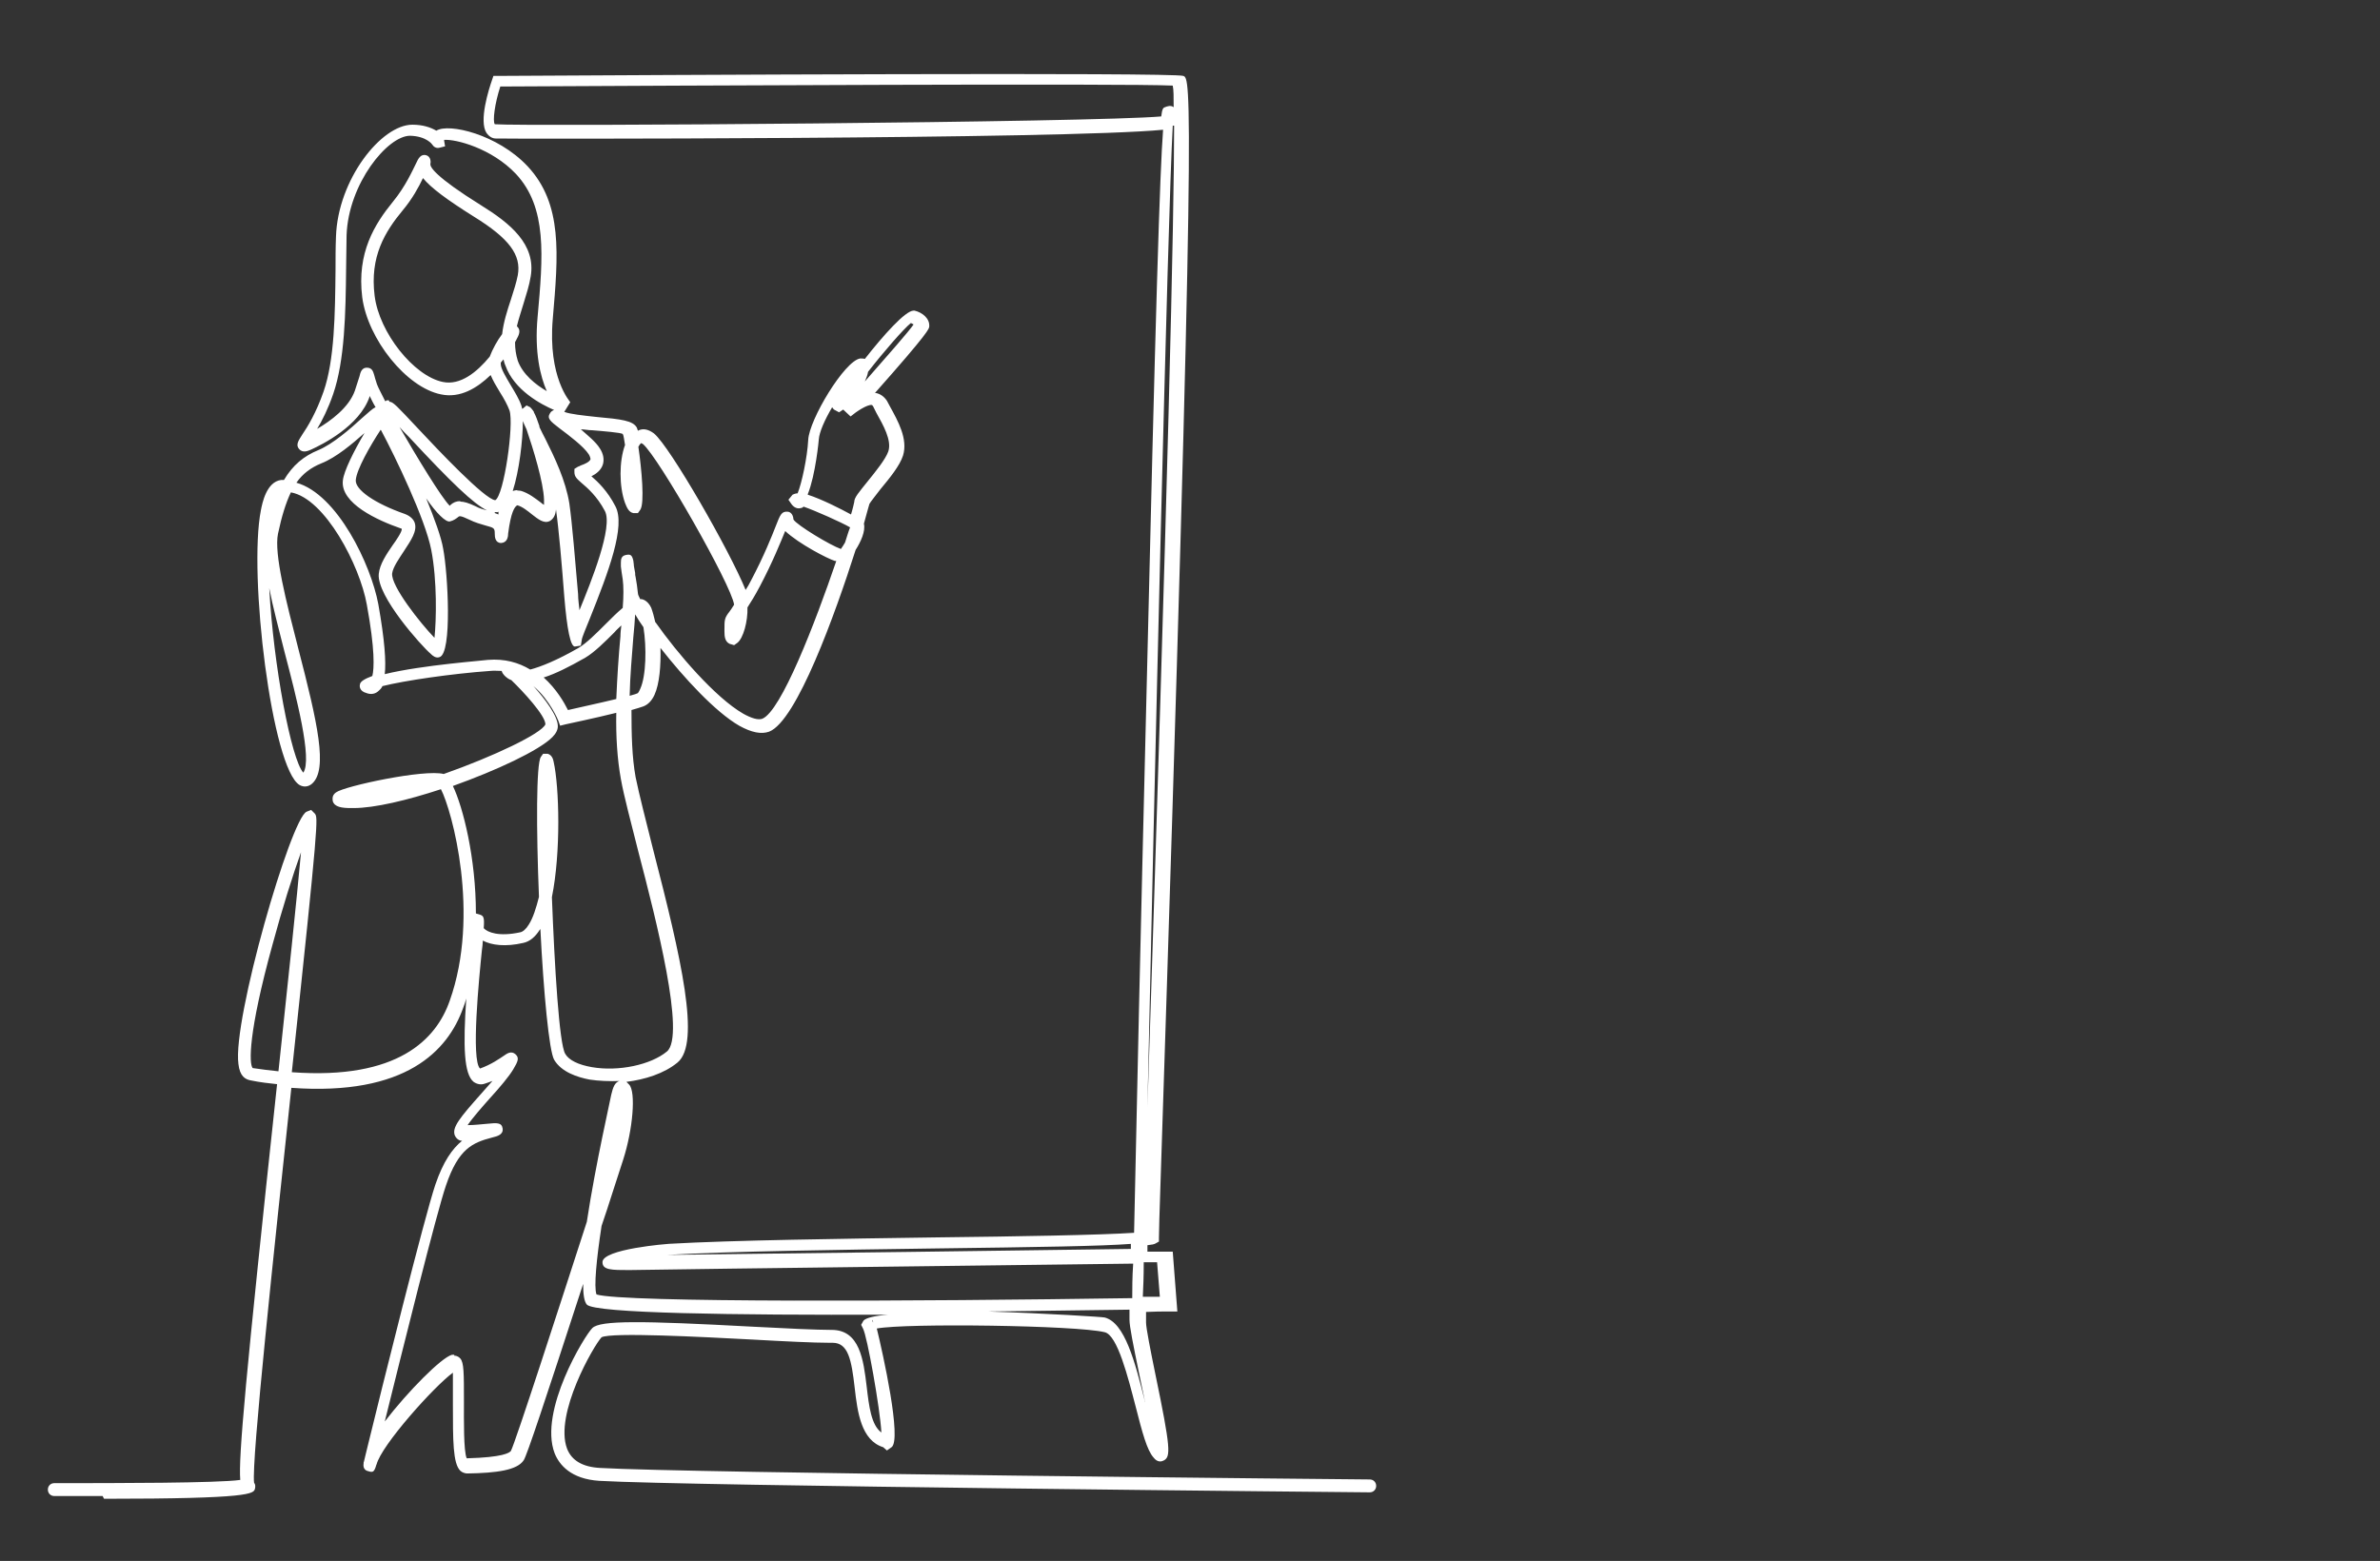 <?xml version="1.0" encoding="UTF-8"?><svg id="Layer_1" xmlns="http://www.w3.org/2000/svg" viewBox="0 0 51.71 33.92"><rect x="0" y="0" width="51.71" height="33.92" fill="#333333" stroke="none"/><path d="M2.23,32.51c-.32,0-.67,0-1.05,0-.08,0-.14-.06-.14-.14s.06-.14.14-.14h0c1.37,0,3.54,0,4.04-.07-.04-.49.11-2.18.8-8.6-.18-.02-.37-.04-.56-.08-.13-.02-.25-.09-.28-.36-.13-.96,1.14-5.33,1.48-5.48l.1-.04.08.08c.07.09.09.11-.5,5.62,2.31.17,3.14-.72,3.43-1.55.67-1.88.05-4.14-.19-4.6-.73.24-1.44.41-1.9.41-.02,0-.03,0-.05,0-.2,0-.36-.02-.4-.15,0-.03-.03-.12.07-.19.19-.14,1.93-.51,2.34-.4,1.08-.38,2.13-.88,2.21-1.08,0-.19-.48-.71-.74-.96-.06-.02-.11-.06-.15-.1-.02-.02-.05-.06-.06-.1-.08,0-.17-.01-.25,0-.84.06-1.86.21-2.34.33-.03.06-.06.08-.08.1-.07.07-.17.09-.27.05-.15-.04-.15-.15-.14-.18,0-.07.11-.13.27-.19.04-.16.06-.57-.12-1.55-.15-.85-.91-2.31-1.65-2.44-.11.23-.2.52-.28.9-.09.43.18,1.48.44,2.49.42,1.62.65,2.63.3,2.94-.08.07-.18.08-.27.03-.6-.35-1.12-4.58-.84-5.98.03-.15.12-.61.44-.65.02,0,.04,0,.06,0,.19-.32.43-.52.75-.65.31-.13.69-.46.94-.69.15-.13.23-.21.3-.24-.06-.1-.1-.19-.13-.25,0,0,0,.02,0,.02-.22.64-1.03,1.04-1.27,1.15-.07.03-.18.08-.26-.01-.08-.09-.02-.18.07-.32.11-.16.3-.47.46-.93.24-.69.25-1.69.26-2.65,0-.24,0-.48.01-.72.04-1.23.98-2.43,1.66-2.43h0c.23,0,.4.06.52.13.27-.17,1.33.08,1.98.77.77.82.67,1.92.55,3.32-.11,1.28.38,1.8.38,1.81l-.13.21c.12.05.42.08.69.11.55.05.81.08.89.24,0,.01.01.03.02.06.11-.06.23-.03.35.06.35.29,1.64,2.54,1.99,3.4.04-.06.08-.13.12-.21.28-.53.45-.96.54-1.19.09-.23.12-.31.25-.3.04,0,.12.03.13.17.07.12.8.56,1.03.64.03-.04.06-.09.09-.14.04-.12.07-.23.11-.33-.19-.11-.75-.36-1.01-.45-.02.02-.04.03-.06.03-.06.02-.14,0-.2-.08l-.07-.1.09-.11s.06-.03.11-.03c.09-.22.21-.78.23-1.16.02-.44.79-1.72,1.13-1.77.04,0,.07,0,.1.01.4-.51.88-1.05,1.06-1.05,0,0,.01,0,.02,0,.17.04.33.17.32.34,0,.05,0,.12-1.18,1.45,0,0,.02,0,.02,0,.1.02.18.08.24.17l.07.13c.17.31.39.7.28,1.06-.07.22-.29.49-.49.73-.09.12-.22.28-.24.32,0,0-.05.17-.12.43.04.16-.07.4-.18.57-.44,1.38-1.28,3.72-1.88,3.95-.17.06-.38.02-.65-.13-.52-.3-1.2-1.04-1.71-1.69.01.38-.02.78-.13,1.02-.06.13-.14.21-.24.25-.06.02-.15.05-.26.08,0,.52.01,1.02.09,1.46.08.39.22.93.38,1.57.61,2.36,1.04,4.21.53,4.63-.29.24-.71.37-1.11.42l.06.06c.15.16.08.98-.13,1.63l-.23.71c-.08.25-.16.5-.24.73-.11.72-.17,1.33-.11,1.49.58.18,6.97.15,11.64.08,0-.2,0-.45.02-.75-2.24.03-9.11.11-10.95.14-.38,0-.58,0-.58-.17-.01-.29,1.43-.4,1.44-.4,1.4-.08,3.75-.11,5.82-.14,1.75-.02,3.55-.05,4.29-.1.05-2.44.15-6.87.26-11.31.21-8.9.3-11.74.37-12.66-2.15.21-14.37.2-14.5.19-.08,0-.15-.05-.2-.12-.17-.26.05-.95.12-1.15l.03-.09h.1c3.43-.02,14.66-.08,14.89,0,.16.06.29.1-.49,23.88-.03.82-.04,1.32-.04,1.37v.08s-.07.04-.07.04c-.03.02-.09.03-.18.04,0,.05,0,.09,0,.14.27,0,.42,0,.42,0h.13s.1,1.3.1,1.3h-.15c-.17,0-.35,0-.53.01,0,.14,0,.21,0,.23,0,.12.1.62.2,1.11.34,1.64.34,1.81.18,1.89-.04.02-.13.05-.22-.07-.14-.16-.24-.53-.39-1.12-.16-.61-.39-1.54-.67-1.6-.61-.15-4.32-.2-4.95-.08.13.53.55,2.42.32,2.58l-.1.07-.08-.07c-.48-.15-.56-.76-.62-1.29-.07-.61-.14-.98-.48-.98-.02,0-.04,0-.07,0-.34,0-.96-.03-1.67-.07-1.14-.06-3.06-.16-3.28-.05-.17.18-1.03,1.67-.75,2.42.1.26.34.4.72.42,1.84.11,16.57.25,16.72.25.08,0,.14.06.14.14,0,.08-.06.14-.14.14h0c-.15,0-14.89-.14-16.74-.25-.62-.04-.87-.35-.97-.6-.35-.92.66-2.57.82-2.72.17-.17,1.06-.16,3.48-.03.75.04,1.4.07,1.71.07h.01c.61,0,.69.65.76,1.23.05.43.1.84.32,1-.03-.53-.31-2.1-.4-2.26l-.04-.08.05-.09c.05-.06.25-.11.54-.13-3.37.01-6.38-.03-6.55-.22-.06-.07-.08-.23-.08-.45-.85,2.61-1.22,3.72-1.29,3.83-.14.22-.59.28-1.23.29-.04,0-.11-.02-.15-.06-.16-.16-.16-.65-.16-1.45,0-.23,0-.51,0-.68-.4.29-1.56,1.58-1.66,2,0,0,0,0,0-.01-.05.18-.08.18-.18.15-.05-.01-.12-.05-.1-.17h0s0,0,0,0v-.02s.01-.02.01-.03c.02-.07.04-.18.08-.33.3-1.23,1.23-4.97,1.47-5.68.17-.5.37-.78.58-.95,0,0,0,0,0,0-.07,0-.13-.05-.16-.12-.06-.17.1-.37.59-.92.08-.09.16-.18.23-.26-.05.02-.11.04-.17.06-.08.03-.17.01-.24-.04-.21-.17-.23-.77-.16-1.81-.02.07-.04.14-.07.21-.33.92-1.24,1.91-3.73,1.73-.37,3.47-.87,8.12-.81,8.58.03.04.03.08.02.13-.03.11-.07.22-3.28.22ZM9.87,29.46c.07,0,.11.04.13.06.08.09.08.31.08.95,0,.38-.01,1.06.06,1.22.79-.02.93-.12.96-.16.1-.19,1.07-3.19,1.65-4.98.19-1.26.53-2.73.53-2.76.04-.17.08-.27.18-.3h.02c-.24.01-.47,0-.67-.03-.26-.05-.61-.16-.77-.43-.11-.19-.23-1.46-.3-2.85,0,0,0,.02-.01.02-.1.16-.22.26-.36.29-.39.09-.69.05-.88-.05,0,.06-.01.13-.02.21-.06.59-.24,2.39-.04,2.57.25-.09.43-.22.52-.28.07-.05.16-.11.25-.03.09.08.05.16-.05.33-.09.15-.29.39-.51.63-.16.18-.38.43-.48.58.14,0,.31-.02.43-.03.2-.02.31-.03.33.1.02.13-.1.17-.23.2-.42.11-.73.24-1,1.04-.21.61-.95,3.6-1.33,5.13.5-.65,1.23-1.39,1.46-1.45.02,0,.04,0,.05,0ZM21.47,28.5c1.27.04,2.51.12,2.53.13.44.11.66.97.87,1.8,0,.03.02.06.02.09-.05-.23-.1-.47-.14-.67-.13-.63-.21-1.03-.21-1.17,0-.02,0-.09,0-.22-.96.01-2.01.03-3.08.04ZM18.95,28.68s0,.02.02.06c0-.02,0-.04-.02-.06ZM24.85,27.43c0,.3-.01.55-.02.75.13,0,.25,0,.37,0l-.06-.75c-.07,0-.17,0-.3,0ZM12.89,28.09h0ZM24.58,27.03c-.65.05-1.98.07-4.28.1-2.07.03-4.42.06-5.81.14,0,0,0,0-.01,0,2.56-.03,8.13-.1,10.09-.13,0-.04,0-.08,0-.11ZM25.48,2.74c-.11,1.96-.4,14.41-.55,21.32.45-13.7.58-19.32.58-21.33,0,0-.02,0-.03,0ZM6.54,18.52c-.18.5-.41,1.23-.62,2.01-.53,1.92-.51,2.59-.43,2.68.19.03.38.05.56.07.2-1.87.4-3.76.49-4.76ZM11.99,19.47c.06,1.56.16,3.21.29,3.43.08.14.29.24.58.29.58.1,1.28-.05,1.63-.34.41-.34-.23-2.85-.62-4.34-.16-.64-.31-1.19-.38-1.58-.08-.44-.11-.94-.1-1.44-.48.12-1.06.24-1.1.25l-.12.03-.04-.11s-.18-.45-.54-.75c.26.29.53.65.53.87,0,.08-.04.16-.12.24-.29.29-1.21.72-2.16,1.06.22.46.5,1.56.5,2.77l.07.02c.09.03.12.04.1.3.08.09.33.19.79.09.06-.01.13-.07.19-.17.09-.14.16-.36.22-.6-.06-1.48-.06-2.89.04-3.04l.05-.07h.1c.1.03.12.13.13.18.12.54.16,1.96-.04,2.94ZM5.85,12.78c.09,1.68.48,3.73.74,4.01.2-.29-.15-1.64-.41-2.63-.12-.48-.25-.96-.33-1.38ZM14.24,13.52c.47.67,1.3,1.64,1.91,1.99.18.1.32.14.41.11.41-.16,1.15-2.08,1.61-3.43-.01,0-.02,0-.03,0-.16-.05-.78-.37-1.08-.65-.1.24-.27.67-.55,1.2-.11.21-.2.35-.27.46.01.3-.09.67-.22.77l-.07.05-.1-.03c-.1-.05-.11-.16-.11-.27v-.04c0-.21,0-.25.11-.39.02-.03.06-.08.1-.15,0,0,0,0,0,0-.06-.43-1.64-3.2-1.98-3.49-.03-.02-.04-.02-.04-.02,0,0-.03.02-.06.08,0,0,0,0,0,0,.07.48.14,1.23.04,1.37l-.05.07h-.1c-.1-.02-.14-.12-.18-.22-.13-.36-.13-.91,0-1.26-.02-.12-.03-.21-.05-.24-.05-.03-.42-.06-.66-.08-.09,0-.17-.02-.25-.02.16.14.33.28.41.41.08.12.1.24.07.35-.04.13-.15.21-.25.26.14.12.35.32.52.65.23.43-.15,1.43-.55,2.43-.08.2-.18.43-.18.48l-.02.12-.13.02q-.14,0-.23-1.09c-.05-.66-.12-1.47-.18-1.89-.01.12-.05.2-.13.25-.13.07-.26-.04-.39-.14-.1-.08-.21-.17-.32-.2-.06.03-.14.15-.2.62,0,.07-.02.19-.15.2,0,0,0,0,0,0-.13,0-.14-.13-.14-.2,0-.13-.02-.13-.2-.18-.1-.03-.22-.06-.36-.13-.19-.09-.21-.08-.24-.05-.04.03-.09.07-.17.09-.09.03-.3-.18-.52-.5.18.44.33.85.37,1.1.1.52.2,2.27-.08,2.35-.08.03-.15-.03-.19-.07-.2-.17-1.18-1.26-1.13-1.74.02-.21.17-.43.3-.62.08-.11.21-.3.2-.36h0s-.01,0-.03-.01c-.49-.17-1.31-.54-1.25-1.04.02-.2.24-.64.47-1.03-.26.23-.61.53-.94.66-.22.09-.4.22-.54.42.89.25,1.62,1.78,1.78,2.64.14.79.17,1.25.14,1.52.81-.2,2.22-.3,2.24-.31.37-.03.67.06.92.21.23-.06.58-.2,1.05-.47.17-.1.38-.31.58-.51.14-.14.26-.26.38-.36.02-.25.02-.47,0-.62-.02-.11-.03-.21-.04-.28,0-.02,0-.03,0-.05,0-.02,0-.03,0-.03h0c0-.08.01-.15.11-.17.1-.02.13,0,.16.12h0s.01.08.01.08h0c0,.05.02.12.03.19,0,.03,0,.06.01.09.02.11.04.24.05.35,0,.03.02.07.05.13.01,0,.02,0,.03,0,.06.01.15.06.21.19.03.08.06.19.09.32ZM11.81,14.72c.28.25.45.55.53.71.21-.05.68-.15,1.05-.24.02-.47.05-.94.09-1.36,0-.08.01-.16.02-.24-.05.05-.11.1-.15.15-.21.21-.43.43-.63.55-.35.2-.65.35-.9.43ZM13.8,13.35c-.01.15-.02.32-.04.5-.03.4-.07.83-.08,1.27.06-.02.12-.03.16-.05.02,0,.04-.03.07-.1.13-.28.14-.91.07-1.34-.07-.1-.13-.19-.18-.28ZM8.02,14.79h0ZM8.27,9.34c-.23.35-.52.86-.54,1.09-.02.21.41.51,1.07.74.13.05.19.13.21.19.06.18-.08.38-.23.61-.11.17-.24.35-.26.49-.03.27.61,1.08.92,1.4.04-.38.06-1.24-.07-1.91-.13-.67-.78-2.02-1.09-2.6ZM16.03,13.79h0ZM11.72,9.28c.04.08.08.17.13.26.2.4.44.9.52,1.4.06.41.13,1.28.19,1.97,0,.12.02.24.03.35.25-.61.74-1.82.55-2.16-.17-.32-.38-.5-.51-.61-.09-.08-.15-.13-.15-.23v-.07s.08-.05.08-.05c.02,0,.04-.02.07-.03.06-.02.18-.07.2-.13,0-.03-.02-.08-.04-.11-.11-.17-.43-.41-.63-.56-.21-.16-.28-.22-.21-.33.02-.04.06-.06.09-.07-.28-.12-.87-.43-1.06-.97-.02-.04-.03-.09-.04-.13-.02.02-.04.05-.06.07,0,.01,0,.02,0,.03,0,.1.11.28.21.45.09.15.19.31.24.46,0,.02.01.04.02.07,0,0,0-.01.02-.02l.07-.06.08.04s.05.05.08.1h0s0,0,0,.01c.04.07.08.18.12.3ZM10.75,11.15s.06.02.08.03v-.06s0,0-.02.01c-.02,0-.04,0-.06,0h0ZM17.55,10.75c.31.1.72.31.94.43.04-.13.06-.23.07-.27,0-.1.1-.21.3-.46.17-.21.38-.47.44-.64.08-.24-.11-.57-.26-.84l-.07-.14s-.02-.03-.03-.03c-.1-.01-.33.14-.46.25l-.16-.15s0,0,0,0l-.09.06-.11-.06s-.03-.03-.04-.05c-.16.27-.28.54-.29.7,0,.01-.07.77-.24,1.19ZM10,10.9c.08,0,.18.03.33.1.09.05.17.07.25.09-.29-.14-.77-.6-1.7-1.6-.07-.07-.14-.14-.2-.21.4.69.91,1.53,1.09,1.71,0,0,.01,0,.02-.02.06-.05.12-.08.21-.08ZM11.24,10.66s.06,0,.09.01c.16.05.3.16.42.25.02.02.05.04.07.05,0-.03,0-.06,0-.11-.01-.38-.24-1.12-.38-1.53-.03-.06-.06-.13-.08-.18,0,.42-.08,1.09-.22,1.52.03-.01.07-.02.1-.02ZM8.46,8.73c.08,0,.16.09.62.58.43.46,1.45,1.54,1.68,1.56.19-.1.41-1.65.31-1.95-.04-.11-.12-.26-.21-.4-.08-.13-.15-.25-.2-.37-.29.28-.66.51-1.08.42-.75-.15-1.59-1.2-1.71-2.11-.12-.97.27-1.59.67-2.08.27-.33.42-.67.5-.83.05-.11.1-.2.21-.18.12.03.11.16.1.2,0,.06.09.26,1.1.89.63.39,1.2.85,1.08,1.55-.03.19-.09.37-.15.57-.05.17-.11.34-.15.51l.02.02c.07.08.02.18-.03.27,0,.01-.02.03-.03.06,0,.14.02.27.06.4.11.3.39.52.63.66-.14-.32-.27-.84-.2-1.61.12-1.33.21-2.38-.47-3.11-.53-.56-1.31-.76-1.56-.74,0,0,0,.02,0,.02l.02.12-.12.03c-.07.02-.13-.02-.16-.07h0s-.12-.18-.48-.19h0c-.49,0-1.34,1.04-1.38,2.16,0,.23-.01.47-.01.71-.01.99-.03,2.01-.28,2.74-.11.32-.24.58-.35.76.29-.17.69-.46.82-.83.05-.15.08-.25.1-.31.02-.09.05-.19.16-.19.13,0,.14.11.16.16.01.04.03.11.06.2.03.08.1.21.18.37.01,0,.02-.01.03-.02.02,0,.03,0,.05,0ZM9.19,3.87c-.09.19-.23.45-.44.7-.38.46-.72,1-.61,1.86.1.8.85,1.74,1.48,1.87.38.08.74-.21,1.02-.55.06-.16.17-.36.27-.49.03-.26.11-.51.19-.75.06-.19.12-.37.15-.53.08-.44-.19-.8-.95-1.27-.59-.37-.94-.63-1.11-.84ZM18.86,8.08c-.01.07-.04.14-.07.21.5-.57.95-1.08,1.06-1.24-.01,0-.03-.02-.06-.03-.15.12-.58.61-.93,1.06ZM10.87,1.88c-.12.37-.17.75-.12.82.69.05,13.02-.04,14.48-.17.02-.18.05-.19.08-.2.05-.02.13-.05.19,0,0-.23,0-.38-.02-.47-.99-.05-10.7,0-14.62.02Z" style="fill:#fff;"/></svg>
